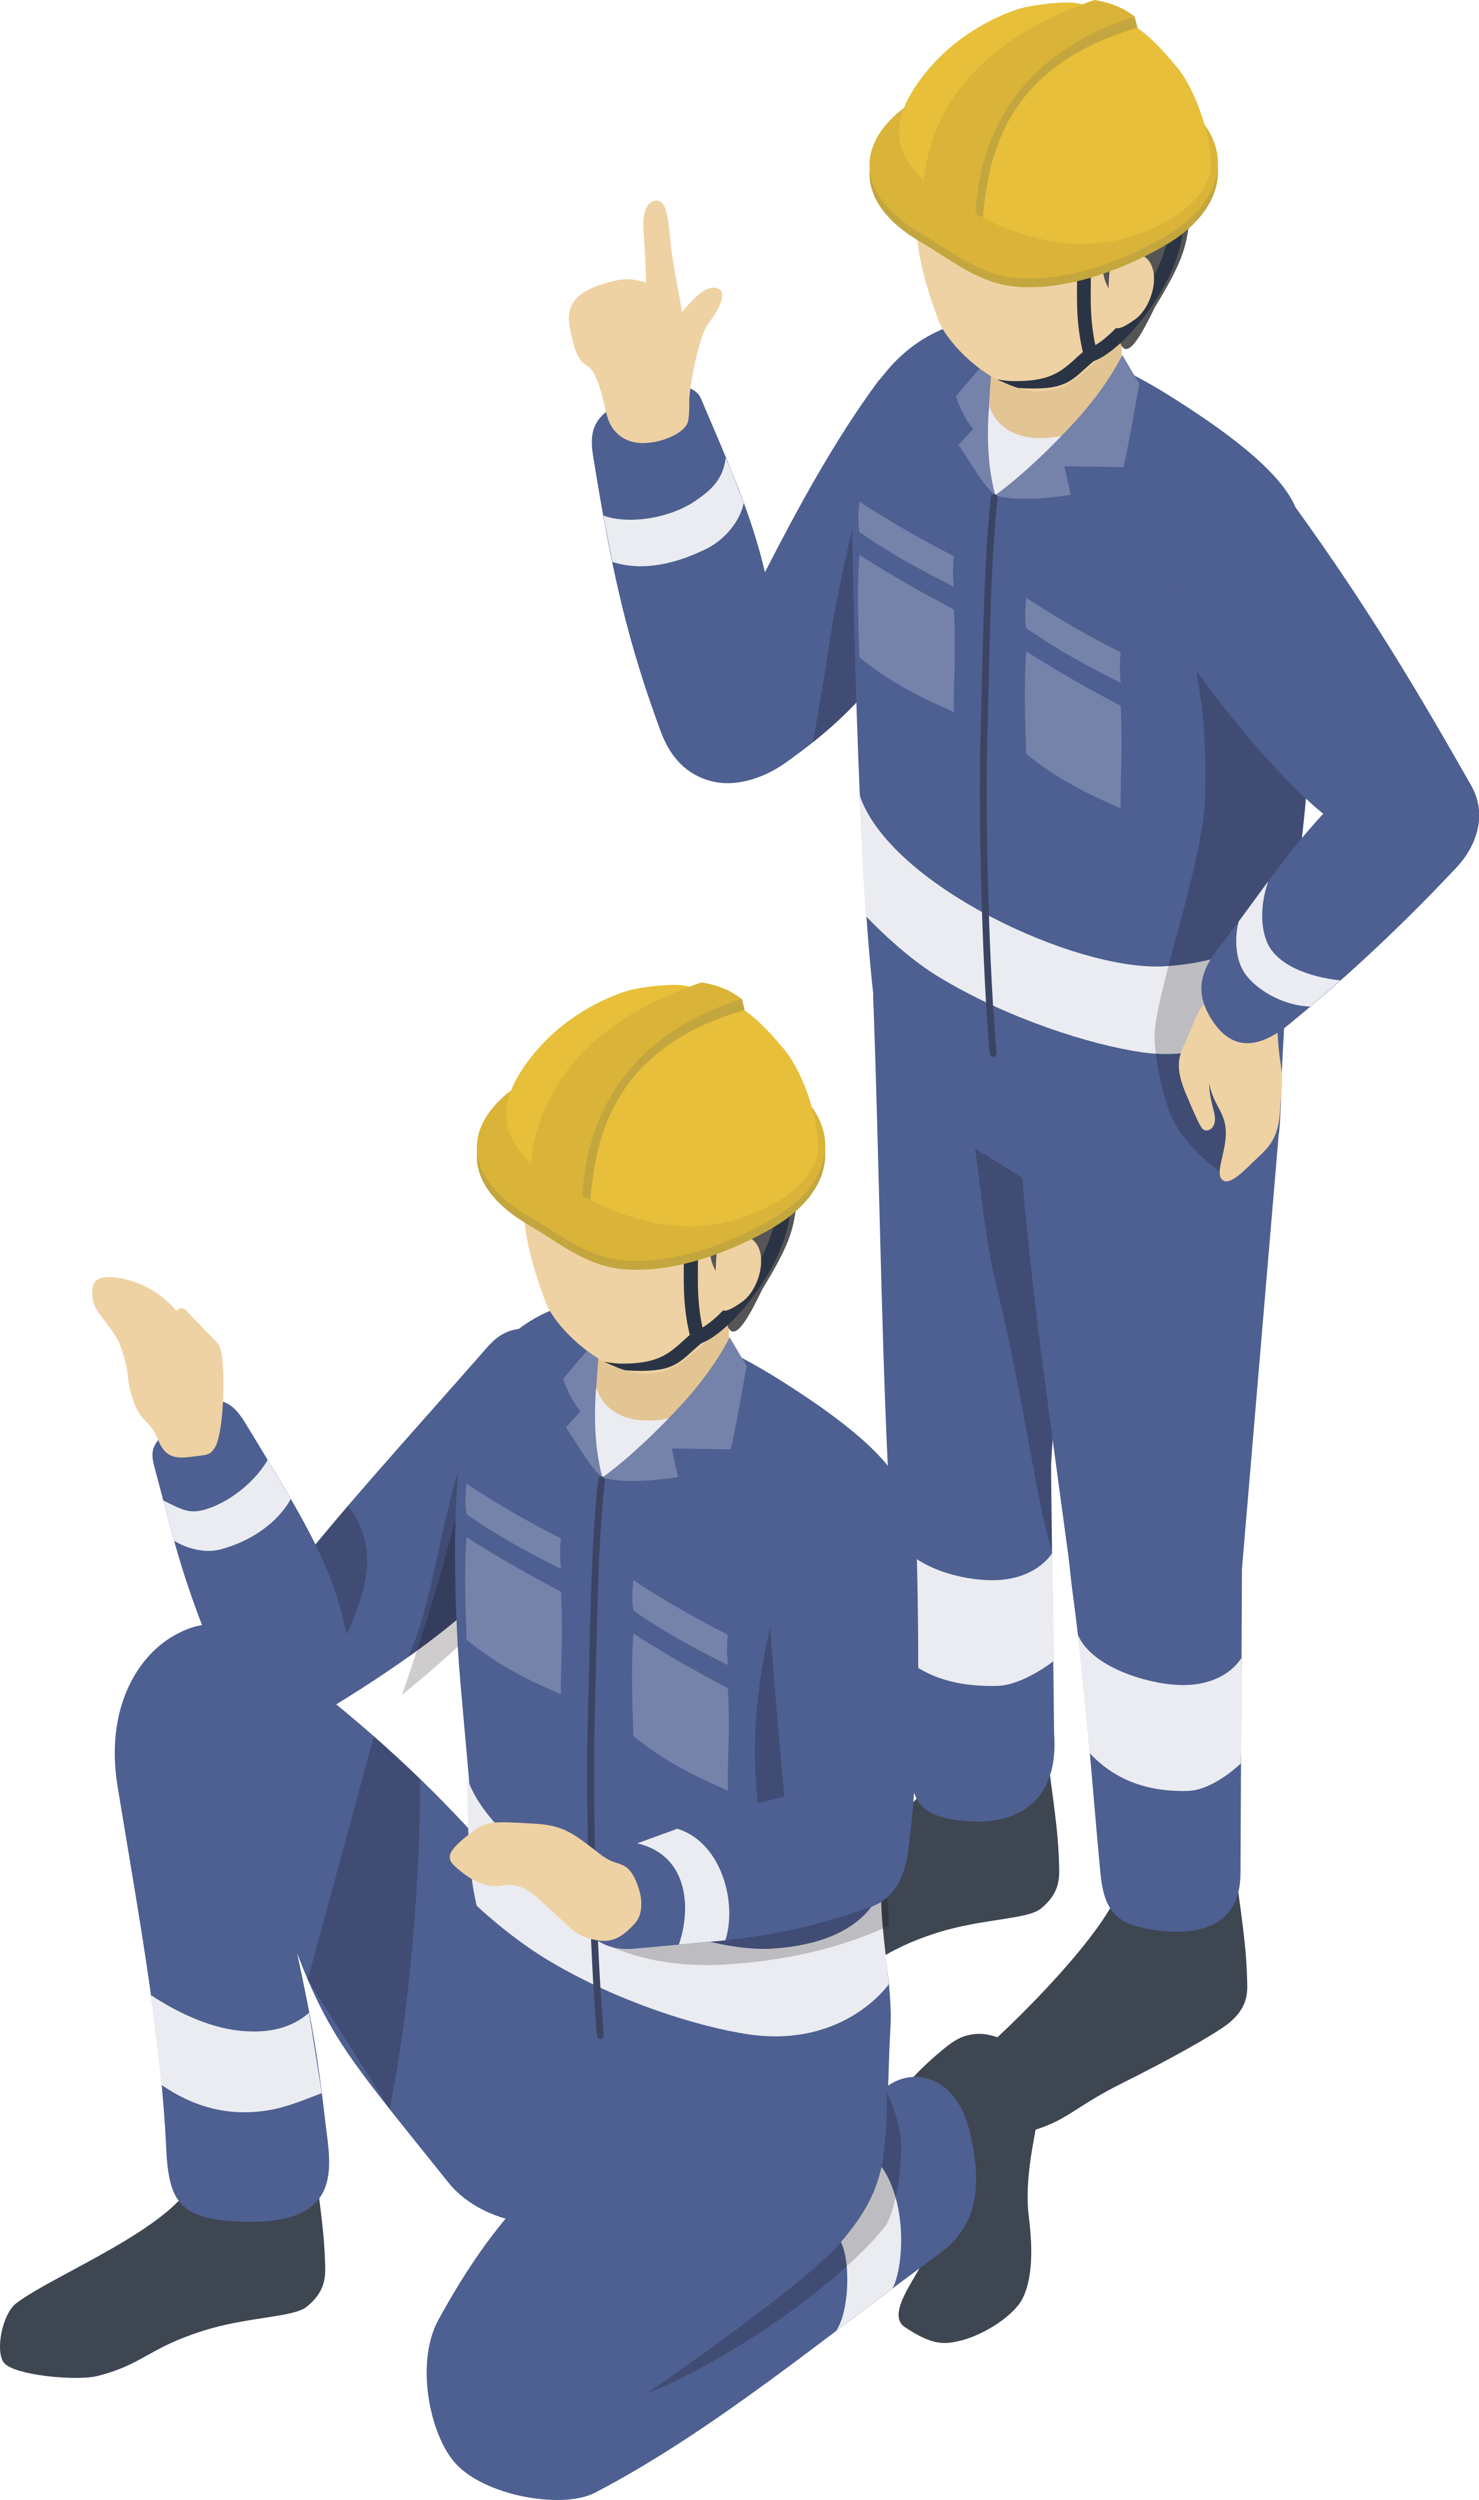 <?xml version="1.0" encoding="UTF-8"?>
<svg id="_レイヤー_2" data-name="レイヤー 2" xmlns="http://www.w3.org/2000/svg" viewBox="0 0 81.73 138.05">
  <defs>
    <style>
      .cls-1 {
        fill: #7582a9;
      }

      .cls-1, .cls-2, .cls-3, .cls-4, .cls-5, .cls-6, .cls-7, .cls-8, .cls-9, .cls-10, .cls-11, .cls-12, .cls-13, .cls-14, .cls-15, .cls-16 {
        stroke-width: 0px;
      }

      .cls-1, .cls-2, .cls-3, .cls-4, .cls-7, .cls-8, .cls-9, .cls-10, .cls-11, .cls-12, .cls-14, .cls-15, .cls-16 {
        fill-rule: evenodd;
      }

      .cls-2, .cls-13 {
        fill: #0a0000;
        opacity: .2;
      }

      .cls-3 {
        fill: #c3a63e;
      }

      .cls-4 {
        fill: #e3c493;
      }

      .cls-5, .cls-8 {
        fill: #eaecf1;
      }

      .cls-6, .cls-12 {
        fill: #efd2a3;
      }

      .cls-7 {
        fill: #3e4652;
      }

      .cls-9 {
        fill: #e7bf3a;
      }

      .cls-10 {
        fill: #3b4563;
      }

      .cls-11 {
        fill: #555;
      }

      .cls-14 {
        fill: #d9b438;
      }

      .cls-15 {
        fill: #4e5f91;
      }

      .cls-16 {
        fill: #2b3444;
      }
    </style>
  </defs>
  <g id="Layer_1" data-name="Layer 1">
    <g>
      <g>
        <path class="cls-15" d="M48.59,20.99c1.47-1.98,3.8.68,4.3,2.49,1.02,3.7.98,6.11-.38,8.21-3.76,5.82-5.3,7.72-9.08,10.42-1.09.78-2.58,1.33-3.89,1.08-1.31-.25-2.4-1.11-3.01-2.75-1.86-5.01-2.73-8.88-3.76-15.29-.31-1.92.49-2.4,2.32-3.36,1.05-.55,3.19-.84,3.64.21,1.49,3.49,2.8,6.41,3.54,9.6,1.83-3.57,3.92-7.41,6.31-10.62Z"/>
        <path class="cls-2" d="M48.22,37.79c-.8,1-2.03,2.18-3.3,3.2,0,0,.62-3.41,1.02-6.16.39-2.64,2.4-10.98,2.4-10.98l-.13,13.94Z"/>
        <path class="cls-7" d="M57.95,97.48c.41,3.05.54,4.05.58,5.63.02.71-.02,1.48-1.01,2.29-.76.61-3.23.54-5.76,1.34-3.04.97-3.3,1.86-5.81,2.49-1.15.29-4.64-.03-5.18-.74-.49-.66-.06-2.7.68-3.27,2.06-1.58,8.67-4.14,9.89-6.92l6.61-.82Z"/>
        <path class="cls-15" d="M48.26,55.03c-.09-2.54,4.22-1.36,6.76-1.27,2.54.09,4.53,2.23,4.44,4.77l-1.38,22.38.17,14.8c.28,3.75-2,5.23-5.24,4.82-2.52-.32-2.6-1.31-2.84-3.59-.69-6.71-1.08-15.57-1.13-16.44-.35-7.52-.5-18.05-.79-25.46Z"/>
        <path class="cls-2" d="M57.54,65.73c-1.05-.69-2.39-1.54-3.66-2.3.39,2.68.54,4.91,1.16,7.46,1.55,6.38,2.43,13.17,3.1,14.69,0-.67-.08-3.8-.05-4.67.02-.76.08-1.35.09-1.47,0,0-.47-9.33-.63-13.71Z"/>
        <path class="cls-8" d="M49.25,84.57c.92,1.87,3.51,2.62,5.32,2.69,2.65.11,3.57-1.49,3.57-1.49.03,1.69.12,4.17.07,5.97,0,0-1.67,1.32-3.09,1.36-3.08.09-4.66-1.02-5.44-1.86-.13-1.47-.39-4.64-.43-6.68Z"/>
        <path class="cls-7" d="M68.34,103.8c.41,3.05.54,4.04.58,5.63.03.71-.02,1.48-1.01,2.29-.76.62-3.46,2.11-5.88,3.31-2.86,1.42-3.02,2.15-5.51,2.78-1.15.29-2.91-.47-3.64-.98-.68-.47-.43-2.09.31-2.65,2.06-1.59,7.32-6.76,8.54-9.54l6.61-.82Z"/>
        <path class="cls-15" d="M56.05,59.26c-.18-2.53,7.21-2.04,9.75-1.92,2.54.12,4.89-.22,4.87,5.22l-2.04,24.09-.08,16.76c.02,3.37-2.97,3.43-4.7,3.18-1.99-.29-2.82-.85-3.04-3.14-.48-5.06-.79-9.99-1.55-15.6-.09-.7-.16-1.48-.24-2.07-1.45-10.72-2.27-16.08-2.99-26.52Z"/>
        <path class="cls-15" d="M55.94,17.94c4.47,1.75,5.98,2.12,9.67,4.54,1.99,1.31,5.93,3.99,6.18,6.29,1.5,14.11-.2,17.76-.72,25.3-.03.45-.07,2.16-.16,3.62-.12,1.92-.1,3.62-.23,4.88-1.6,1.22-4.3,2.41-8.02,2.58-2.65.13-12.97-6.47-14.08-7.65-.18-1.3-.3-2.34-.41-3.42-.9-8.86-1.1-26.58-1.13-27.61-.2-6.47,5.66-9.8,8.91-8.52Z"/>
        <path class="cls-1" d="M52.71,33.66c-1.73-.92-3.47-1.89-5.22-3.02-.17,2.3,0,5.06,0,5.66,1.85,1.5,3.54,2.28,5.22,3.02-.03-1.78.14-3.09,0-5.66Z"/>
        <path class="cls-1" d="M61.93,38.98c-1.73-.92-3.47-1.89-5.22-3.01-.17,2.3,0,5.06,0,5.66,1.85,1.5,3.54,2.28,5.22,3.01-.03-1.78.13-3.09,0-5.66Z"/>
        <path class="cls-1" d="M52.71,30.71c-1.84-.93-3.62-1.97-5.22-3.01-.09.87-.06,1.39,0,1.68,1.7,1.19,3.44,2.13,5.22,3.02-.05-.55-.06-1.1,0-1.68Z"/>
        <path class="cls-1" d="M61.93,36.03c-1.84-.93-3.63-1.97-5.22-3.02-.09.87-.06,1.39,0,1.68,1.7,1.19,3.43,2.13,5.22,3.01-.05-.55-.07-1.1,0-1.68Z"/>
        <path class="cls-1" d="M55.07,19.24l-2.25,2.65c.24.72.64,1.45.96,1.79l-.81.89c.93,1.39,1.35,2.2,2.02,2.78-.13-2.55-.23-5.08.78-7.29l-.7-.81Z"/>
        <path class="cls-8" d="M54.65,22.37c.68,1.47,2.08,1.99,4.18,1.53-1.05,1.23-2.26,2.94-3.83,3.45-.31-1.14-.52-2.75-.34-4.98Z"/>
        <path class="cls-4" d="M55.07,16.23l-.42,6.14c.71,2.29,3.92,2.47,7.33.29v-6.44h-6.91Z"/>
        <path class="cls-12" d="M63.2,10.28c-1.67-2.29-6.44-5.69-11.09-1.57-1.9,1.68-1.93,4.49-.26,8.96.65,1.73,4.57,5.43,7.52,3.3,4.04-2.93,5.68-8.15,3.82-10.68Z"/>
        <path class="cls-11" d="M50.62,7.95c-.42,1.02-1.56.85-.55,2.6.34.59,1.74,1.51,4.04,1.73,1.78.18,3.58-.26,4.46-.18,1.73.14,2.13,1.01,2.41,3.06.1.72.84,1.54.99,2.32.12.66-.24,1.17,0,1.6.51.94,1.63-1.76,1.92-2.23,1.38-2.27,1.66-3.14,1.82-4.54.18-1.6.09-2.81-1.08-4.64-.46-.72-.74-.61-.92-.89-.15-.22-.24-.89-.86-1.39-2.68-2.18-4.21-1.87-5.57-1.77-1.21.1-3.65.72-5.18,1.95-.59.47-1.18,1.64-1.49,2.38Z"/>
        <path class="cls-1" d="M54.99,27.35c1.59-1.15,3.25-2.8,4.4-4.05,1.85-2.02,2.63-3.7,2.63-3.7l.94,1.6c-.26,1.38-.59,3.37-.88,4.6l-3.26-.05.35,1.58c-1.71.26-3.15.31-4.19.03Z"/>
        <path class="cls-8" d="M47.5,43.9c1.63,4.94,11.95,9.77,16.87,9.46,5.49-.34,7.01-3.15,7.01-3.15-.07,1.8-.42,3.55-.72,4.87,0,0-2.29,3.78-7.56,3.03-2.78-.4-7.43-1.84-11.32-4.22-2.04-1.26-3.93-3.3-3.93-3.3-.19-2.69-.24-4.15-.35-6.68Z"/>
        <path class="cls-10" d="M54.75,27.46c.01-.1.11-.18.21-.17s.18.1.17.21c-.42,3.64-.45,9.09-.56,12.9-.15,4.85.1,13.4.5,17.75,0,.11-.07.2-.17.21s-.2-.07-.21-.17c-.39-4.38-.65-12.94-.5-17.8.12-3.81.15-9.28.57-12.93Z"/>
        <path class="cls-8" d="M59.58,90.31c.74,1.72,3.72,2.66,5.53,2.74,2.65.11,3.49-1.5,3.49-1.5.04,1.69.03,4.02-.03,5.83,0,0-1.49,1.47-2.92,1.52-3.08.09-4.64-1.25-5.43-2.08-.13-1.47-.42-4.11-.65-6.5Z"/>
        <path class="cls-16" d="M60.01,19.3c.16-.14.41-.12.54.05.14.16.12.4-.05.54-1.32,1.1-1.44,1.7-4.19,1.54-.21-.01-1.23-.48-1.23-.48,0,0,.57.09.78.09,2.55.07,2.96-.75,4.14-1.74Z"/>
        <path class="cls-16" d="M59.51,14.68c0-.21.16-.39.38-.39.21,0,.39.17.39.38.02,1.4-.11,2.72.25,4.39.5-.29,1.12-.87,1.73-1.6,1.2-1.42,2.33-3.42,2.35-5.06,0-.21.18-.38.39-.38s.38.18.38.39c-.02,1.79-1.22,3.99-2.52,5.54-.9,1.07-1.85,1.83-2.49,2.01-.1.03-.21.01-.29-.04-.09-.05-.16-.13-.18-.24-.51-1.95-.36-3.43-.38-5.01Z"/>
        <path class="cls-12" d="M61.33,14.81c.05-.59,1.07-1.33,1.97-.6.9.73.4,2.73-.58,3.43-.97.69-1.29.68-1.39-.25-.11-.93-.09-1.6,0-2.59Z"/>
        <path class="cls-3" d="M50.93,5.8c3.74-2.16,9.63-2.48,13.55-.22,3.93,2.27,3.63,5.82-.11,7.98-2.12,1.23-5.27,2.49-8.12,2.28-2.17-.16-3.62-1.46-5.32-2.44-3.93-2.26-3.75-5.45,0-7.6Z"/>
        <path class="cls-14" d="M50.93,5.31c3.74-2.16,9.63-2.48,13.55-.21,3.93,2.27,3.63,5.82-.11,7.98-2.12,1.23-5.27,2.49-8.12,2.28-2.17-.16-3.62-1.46-5.32-2.44-3.93-2.27-3.75-5.45,0-7.61Z"/>
        <path class="cls-9" d="M64.98,3.63c1.3,1.57,2.01,4.35,1.93,5.62-.07,1.02-1.01,2.14-2.25,2.86-4.12,2.41-8.1,1.28-11.72-.81s-4.21-4.22-1.86-7.2c1.91-2.42,4.47-3.39,5.33-3.64.75-.21,2.49-.41,3.12-.28,2.61.53,3.87,1.55,5.45,3.46Z"/>
        <path class="cls-3" d="M54.31,12.02l-2.47-1.12c0-3.29.51-8.04,8.54-10.79l2.48,1.42c-7.62,2.2-8.26,7.55-8.55,10.49Z"/>
        <polygon class="cls-3" points="62.7 .92 62.86 1.52 61.78 1.1 62.7 .92"/>
        <path class="cls-14" d="M53.89,12.35l-2.9-1.27c0-3.29,1.45-8.33,9.49-11.08.84.13,1.6.42,2.23.92-7.96,2.49-8.81,8.73-8.81,11.43Z"/>
        <path class="cls-2" d="M65.11,32.46s.81,2.99,1.24,6.11c.29,2.04.28,4.15.24,5.49-.11,3.57-2.56,10.23-2.78,12.9-.08,1.07.36,3.12.74,4.23.72,2.1,2.86,3.51,2.86,3.51,2.08-1.35,2.84-7.94,4.13-15.25.5-3.53.77-6.74.84-9.93l-7.27-7.08Z"/>
        <path class="cls-12" d="M66.31,55.74c-.38.71-.54,1.28-.91,2.05-.31.66-.42,1.3.13,2.6.53,1.26.76,1.76.92,1.95.23.24.83,0,.66-.82-.1-.46-.3-1.1-.29-1.66,0-.64.46-.95.6-1.68.14-.73,1.67-3.61,1.1-3.54-.67.08-2.01.72-2.21,1.1Z"/>
        <path class="cls-12" d="M66.91,56.48c-.44.88-.42,1.9-.07,3.46.28,1.21.92,1.51.9,2.69-.02,1.03-.55,2.06-.25,2.46.4.55,1.36-.56,2.02-1.17.8-.73,1.18-1.28,1.24-2.85.03-.82.21-1.18.01-2.39-.2-1.21-.13-2.25-.35-3.1-.22-.85-2.31-1.48-3.49.9Z"/>
        <path class="cls-15" d="M66.16,37.12c-1.48-2.02-1.54-9.19.79-10.87,1.52-1.09,3.47.14,4.7,1.85,3.91,5.41,6.69,10.07,9.65,15.28.93,1.64.26,3.38-.8,4.51-3.69,3.93-6.81,6.66-9.22,8.64-1.88,1.55-3.28,1.38-4.3-.19-.95-1.48-.72-2.66.46-4.13,2.01-2.53,3.26-4.64,5.68-7.27-2.28-1.87-4.85-4.94-6.96-7.82Z"/>
        <path class="cls-12" d="M37.87,18.86c-.05-1.53-.68-3.89-.84-5.73-.13-1.49-.31-2.25-.95-2.01-.48.18-.57.97-.52,1.66.05.74.14,1.97.13,2.81-.85-.19-1.13-.31-2.49.13-1.31.43-1.97,1.1-1.71,2.39.19.95.37,1.77.94,2.08.63.34.94,2.12,1.11,2.76.26.97,1.01,1.52,1.98,1.52.95,0,2.12-.46,2.44-1.04.32-.58-.05-3.64-.08-4.57Z"/>
        <path class="cls-12" d="M38.09,22.07c.05-1.05.58-3.58,1.03-4.17.68-.88,1.19-1.94.36-2.01-.76-.07-1.73,1.28-2.15,1.81-.49.62-1.12.87-1.79,1.92-.68,1.05-.47,1.34.35,2.12.55.52,2.16,1,2.2.33Z"/>
        <path class="cls-8" d="M68.45,50.89c-.18.65-.24,1.79.2,2.63.55,1.06,2.27,2.05,3.76,2.06l1.66-1.44c-1.73-.18-3.59-.85-4.09-2.2-.36-.97-.28-2.14.1-3.27l-1.63,2.22Z"/>
        <path class="cls-8" d="M33.34,28.47c1.37.5,3.62.18,5.07-.8.81-.55,1.56-1.16,1.69-2.39.38.81.64,1.61,1,2.49-.21,1.06-1.09,2.05-2.05,2.53-1.58.78-3.45,1.3-5.21.73l-.5-2.56Z"/>
      </g>
      <g>
        <path class="cls-15" d="M27.04,74.28c1.38-1.57,3.57-.95,3.84.79.45,2.86.24,8.27-1.04,9.82-3.86,4.67-8.7,7.66-12.11,9.76-1.5.92-3.36-.35-3.69-1.12-.72-1.73-.31-3.62.92-5.18,3.93-5.01,7.25-8.57,12.08-14.08Z"/>
        <path class="cls-13" d="M25.67,80.11c-1.35,3.92-1.81,8.75-3.14,11.42,1.47-1.05,2.82-2.09,3.93-3.13l-.79-8.29Z"/>
        <path class="cls-13" d="M19.22,83.18s1.31,1.35,1.03,3.65c-.26,2.09-1.52,4.23-1.52,4.23l-1.86-5.09,2.34-2.79Z"/>
        <path class="cls-15" d="M8.55,81.07c-.29-1.08-.19-1.37,1.5-2.78,1.78-1.47,2.67-1.08,3.51.3,2.56,4.2,3.7,6.12,4.61,8.34.47,1.18,1.35,3.9,1.03,5.08-.5,1.83-1.74,3.01-2.85,2.96-1.91-.08-4.04-2.28-4.8-4.22-1.55-3.98-1.79-5.12-3-9.68Z"/>
        <path class="cls-5" d="M9.62,85.09l-.6-2.23c.71.34,1.26.68,1.9.59,1.35-.2,3.09-1.45,3.87-2.83l1.28,2.16c-.71,1.28-2.15,2.32-3.87,2.78-.86.23-1.86-.03-2.57-.47Z"/>
        <path class="cls-6" d="M12.11,78.35c.04-1.76-.76-2.87-1.16-3.96-.39-1.09-1.35-2.45-2.56-3.16-1.21-.71-3.11-1.07-3.26-.19-.14.88.16,1.26.61,1.84.88,1.15.89,1.32,1.1,2.02.34,1.16.15,1.38.51,2.41.46,1.33.91,1.02,1.4,2.23.5,1.26,1.37.95,2.52.82.94-.1.84-1.65.84-2.02Z"/>
        <path class="cls-6" d="M11.91,79.86c.51-.94.6-5.13.15-5.64-.45-.5-1.34-1.36-1.74-1.83-.28-.34-.97-.08-.56.92.24.58.92,1.49.97,1.76s-.34,1.13-.3,1.92c.03.62.17.85.37,1.23.24.44.97,1.92,1.11,1.65Z"/>
        <path class="cls-7" d="M17.38,119.46c.41,3.05.54,4.05.59,5.63.02.71-.02,1.48-1.01,2.29-.76.61-3.23.54-5.76,1.34-3.04.97-3.31,1.86-5.81,2.49-1.15.29-4.64-.03-5.18-.74-.49-.66-.07-2.7.68-3.27,2.06-1.58,8.67-4.14,9.89-6.92l6.61-.82Z"/>
        <path class="cls-7" d="M49.6,116.08c.06-.71,1.52-2.06,2.21-2.65.69-.59,1.12-.91,1.69-1.04.79-.18,1.29-.03,2.39.39.79.3,1.79.93,1.68,2.52-.12,1.92-1.03,4.55-.72,7.09.18,1.47.28,3.25-.33,4.52-.47.96-2.13,2.01-3.37,2.33-.94.24-1.59.31-3.15-.73-1.21-.81,1.15-3.28,1.22-4.22.06-.94-.29-1.84-.69-2.88-.4-1.05-1.03-4.08-.93-5.32Z"/>
        <path class="cls-15" d="M35.66,111.35c2.14,1.97,1.92,7.68-.03,9.32-4.09,3.43-8.93,2.26-10.85-.14-5.31-6.63-6.53-7.91-8.36-12.66.87,4.03,1.14,5.69,1.56,9.33.28,2.39,1.14,5.79-4.86,5.48-3.12-.16-3.79-1.05-3.93-3.96-.29-6.13-1.36-12-2.69-20.05-.71-4.28,1.07-7.34,3.38-8.49,2.33-1.17,3.58,0,5.37,1.34,11.11,8.31,12.75,12.78,20.41,19.84Z"/>
        <path class="cls-8" d="M8.34,110.17l.59,4.97c1.8,1.24,3.73,1.76,5.94,1.39.9-.14,1.95-.57,2.91-.94l-.7-4.44c-1.21,1.06-2.71,1.11-3.87.99-1.73-.19-3.49-1.05-4.88-1.97Z"/>
        <path class="cls-15" d="M44.14,118.66c.99-1.18,3.62-2.55,4.95-3.49,1.4-.99,3.73-.58,4.49,2.52.81,3.35.27,5.37-1.72,6.81-6.14,4.45-12.44,9.76-18.99,13.16-1.81.94-6.25.16-7.81-1.75-1.39-1.71-2.07-5.53-.84-7.79,4.25-7.78,7.43-8.72,10.33-11.92,1.98-2.18,5.54-3.14,7.62-1.68,1.04.73,1.76,2.99,1.97,4.15Z"/>
        <path class="cls-2" d="M20.66,95.88l2.56,2.36c-.01,7.25-.86,14.21-1.69,18.22l-4.52-7.14,3.65-13.44Z"/>
        <path class="cls-2" d="M25.31,83.36c-.96,3.67-1.68,6.14-3.09,10.23.74-.6,2.13-1.75,3.18-2.75l-.09-7.47Z"/>
        <path class="cls-15" d="M34.23,72.18c4.47,1.75,5.97,2.12,9.67,4.54,1.99,1.3,5.93,3.99,6.18,6.29.77,7.26.32,9.81-.39,15.13-.53,3.99-1.4,4.85-.79,9.64.06.45.4,2.69.31,4.14-.12,1.92-.1,3.63-.23,4.88-1.59,1.22-4.29,2.41-8.02,2.58-2.65.12-12.96-6.47-14.07-7.66-.18-1.3-.91-3.37-1.02-4.46-.32-3.17.44-3.24.16-7.5-.15-2.28-.6-6.57-.72-8.61-.4-6.88.05-9.96.03-10.47-.2-6.47,5.66-9.79,8.92-8.52Z"/>
        <path class="cls-1" d="M31,87.9c-1.73-.92-3.47-1.89-5.22-3.01-.17,2.29,0,5.06,0,5.66,1.85,1.51,3.54,2.28,5.22,3.02-.03-1.78.14-3.09,0-5.66Z"/>
        <path class="cls-1" d="M40.22,93.23c-1.73-.92-3.47-1.89-5.22-3.02-.17,2.3,0,5.06,0,5.66,1.85,1.5,3.54,2.28,5.22,3.01-.03-1.78.14-3.09,0-5.66Z"/>
        <path class="cls-1" d="M31,84.96c-1.84-.93-3.63-1.97-5.22-3.02-.09.87-.06,1.39,0,1.68,1.7,1.19,3.44,2.14,5.22,3.02-.05-.55-.07-1.1,0-1.68Z"/>
        <path class="cls-1" d="M40.22,90.28c-1.84-.93-3.63-1.97-5.22-3.02-.09.87-.06,1.39,0,1.68,1.7,1.19,3.44,2.13,5.22,3.01-.05-.55-.07-1.1,0-1.68Z"/>
        <path class="cls-1" d="M33.37,73.49l-2.25,2.65c.24.72.64,1.45.96,1.79l-.81.89c.93,1.39,1.35,2.2,2.02,2.78-.14-2.55-.23-5.08.78-7.29l-.7-.81Z"/>
        <path class="cls-8" d="M32.94,76.61c.68,1.47,2.08,1.99,4.18,1.53-1.05,1.23-2.26,2.94-3.83,3.45-.31-1.14-.52-2.75-.35-4.98Z"/>
        <path class="cls-4" d="M33.37,70.48l-.42,6.14c.7,2.29,3.92,2.47,7.33.3v-6.44h-6.91Z"/>
        <path class="cls-12" d="M41.49,64.52c-1.68-2.29-6.44-5.69-11.09-1.57-1.9,1.68-1.93,4.49-.25,8.96.65,1.73,4.57,5.43,7.52,3.3,4.04-2.93,5.68-8.15,3.82-10.69Z"/>
        <path class="cls-11" d="M28.91,62.2c-.42,1.02-1.56.84-.55,2.6.34.59,1.74,1.51,4.04,1.74,1.78.18,3.58-.26,4.45-.18,1.74.14,2.14,1.01,2.42,3.06.1.72.84,1.54.99,2.32.12.66-.24,1.17,0,1.6.51.94,1.64-1.76,1.92-2.23,1.38-2.27,1.67-3.14,1.82-4.53.18-1.6.09-2.81-1.08-4.65-.46-.72-.74-.6-.92-.89-.14-.22-.24-.89-.86-1.39-2.68-2.18-4.21-1.87-5.57-1.76-1.2.09-3.65.72-5.18,1.94-.59.47-1.18,1.64-1.49,2.38Z"/>
        <path class="cls-1" d="M33.29,81.59c1.59-1.15,3.25-2.8,4.4-4.05,1.85-2.02,2.63-3.69,2.63-3.69l.94,1.59c-.26,1.38-.59,3.37-.88,4.6l-3.26-.05.35,1.58c-1.71.26-3.15.31-4.18.03Z"/>
        <path class="cls-8" d="M25.8,98.15c1.63,4.93,11.94,9.77,16.87,9.46,5.49-.34,6.03-3.43,6.03-3.43-.07,1.8.3,3.92.41,5.4,0,0-2.43,3.52-7.7,2.77-2.78-.4-7.44-1.84-11.32-4.22-2.04-1.26-3.75-2.89-3.75-2.89-.57-2.45-.43-4.57-.54-7.09Z"/>
        <path class="cls-10" d="M33.05,81.7c.01-.1.11-.18.21-.17s.18.11.17.21c-.42,3.64-.45,9.09-.56,12.9-.15,4.85.11,13.39.5,17.75,0,.1-.07.2-.17.21-.11.01-.2-.07-.21-.17-.39-4.37-.65-12.94-.5-17.8.12-3.82.14-9.28.57-12.93Z"/>
        <path class="cls-16" d="M38.31,73.55c.16-.14.41-.12.54.05.14.16.12.41-.05.54-1.32,1.1-1.44,1.7-4.19,1.54-.21-.01-1.23-.48-1.23-.48,0,0,.57.09.78.1,2.55.06,2.96-.75,4.14-1.74Z"/>
        <path class="cls-16" d="M37.8,68.93c0-.21.17-.39.38-.39.21,0,.39.17.39.38.02,1.4-.11,2.72.25,4.39.5-.29,1.12-.87,1.73-1.6,1.19-1.43,2.33-3.42,2.35-5.06,0-.21.18-.38.39-.38.21,0,.38.18.38.39-.02,1.79-1.22,3.99-2.53,5.54-.9,1.07-1.85,1.83-2.49,2.01-.1.03-.21.02-.3-.04-.09-.05-.15-.13-.18-.24-.51-1.95-.36-3.43-.38-5.01Z"/>
        <path class="cls-12" d="M39.62,69.06c.05-.59,1.07-1.33,1.97-.6.9.73.4,2.73-.58,3.43-.97.69-1.29.69-1.39-.25-.11-.93-.09-1.6,0-2.59Z"/>
        <path class="cls-3" d="M29.22,60.05c3.74-2.16,9.63-2.48,13.56-.21,3.93,2.26,3.63,5.82-.11,7.98-2.12,1.23-5.27,2.49-8.12,2.28-2.17-.16-3.62-1.46-5.32-2.44-3.93-2.27-3.75-5.45,0-7.61Z"/>
        <path class="cls-14" d="M29.22,59.56c3.74-2.16,9.63-2.48,13.56-.21,3.93,2.27,3.63,5.82-.11,7.98-2.12,1.23-5.27,2.49-8.12,2.28-2.17-.16-3.62-1.46-5.32-2.44-3.93-2.27-3.75-5.45,0-7.61Z"/>
        <path class="cls-9" d="M43.28,57.88c1.3,1.57,2.01,4.35,1.92,5.62-.07,1.02-1,2.14-2.25,2.86-4.12,2.41-8.09,1.28-11.72-.81s-4.21-4.22-1.86-7.2c1.91-2.42,4.47-3.39,5.33-3.64.75-.22,2.5-.41,3.13-.28,2.61.54,3.87,1.56,5.45,3.46Z"/>
        <path class="cls-3" d="M32.61,66.26l-2.47-1.12c0-3.29.51-8.04,8.54-10.79l2.48,1.42c-7.62,2.2-8.26,7.55-8.54,10.49Z"/>
        <polygon class="cls-3" points="41 55.16 41.15 55.77 40.07 55.34 41 55.16"/>
        <path class="cls-14" d="M32.18,66.59l-2.9-1.26c0-3.29,1.45-8.33,9.48-11.08.84.13,1.6.42,2.23.92-7.96,2.49-8.81,8.73-8.81,11.43Z"/>
        <path class="cls-8" d="M48.72,119.66c1.53,2.22,1.14,5.77.6,6.71l-3.13,2.36c.72-.97.84-3.79.28-4.91,1.09-1.28,1.87-2.49,2.25-4.16Z"/>
        <path class="cls-2" d="M48.98,115.51c.1,1.01-.06,2.62-.18,3.69-.1.87-.65,2.91-2.71,5.03-2.52,2.6-10.39,7.97-10.39,7.97,5.23-2.13,11.04-6.48,13.19-9.23.61-.79,1.04-3.59.87-4.99-.14-1.24-.78-2.47-.78-2.47Z"/>
        <path class="cls-13" d="M31.64,106.22s2.71,2.6,8.38,2.27c3.4-.2,6.51-.92,9.11-2.15l-.38-6.14-17.11,6.01Z"/>
        <path class="cls-13" d="M42.88,88.44c-1.03,4.22-1.46,7.53-.94,11.63l2.81-.64-1.86-10.99Z"/>
        <path class="cls-15" d="M42.47,88.45c-.18-2.73,2.63-7.87,4.51-7.87s3.59,1.96,3.65,4.01c.2,7.29.17,13.16-.45,17.67-.29,2.07-1.34,3.22-3.21,3.22s-3.24-1.55-3.39-3.39c-.37-4.64-.69-7.35-1.12-13.64Z"/>
        <path class="cls-15" d="M44.66,98.92c2.07-.44,4.13.06,4.58,1.88.45,1.81.25,4.01-1.37,4.58-4.82,1.72-7.57,1.74-12.81,2.23-1.6.15-2.74-.59-3.25-2.22-.45-1.42-.52-2.26,1.05-2.78,4.8-1.6,6.62-2.6,11.8-3.68Z"/>
        <path class="cls-5" d="M35.2,101.79c3.02.71,2.93,3.89,2.31,5.6l2.57-.24c.67-2.02-.18-5.4-2.65-6.16l-2.23.81Z"/>
        <path class="cls-6" d="M33.37,102.55c-1.63-1.24-2.12-1.75-3.83-1.84-2.44-.14-2.67-.17-3.64.6-1.12.89-1.31,1.28-.72,1.79.89.79,1.7,1.19,2.6,1.02,1.23-.23,1.96.78,2.75,1.44.94.79,1.23,1.46,2.65,1.61.85.09,1.4-.4,1.92-.97.45-.5.37-1.36.22-1.84-.55-1.76-1.15-1.22-1.94-1.82Z"/>
      </g>
    </g>
  </g>
</svg>